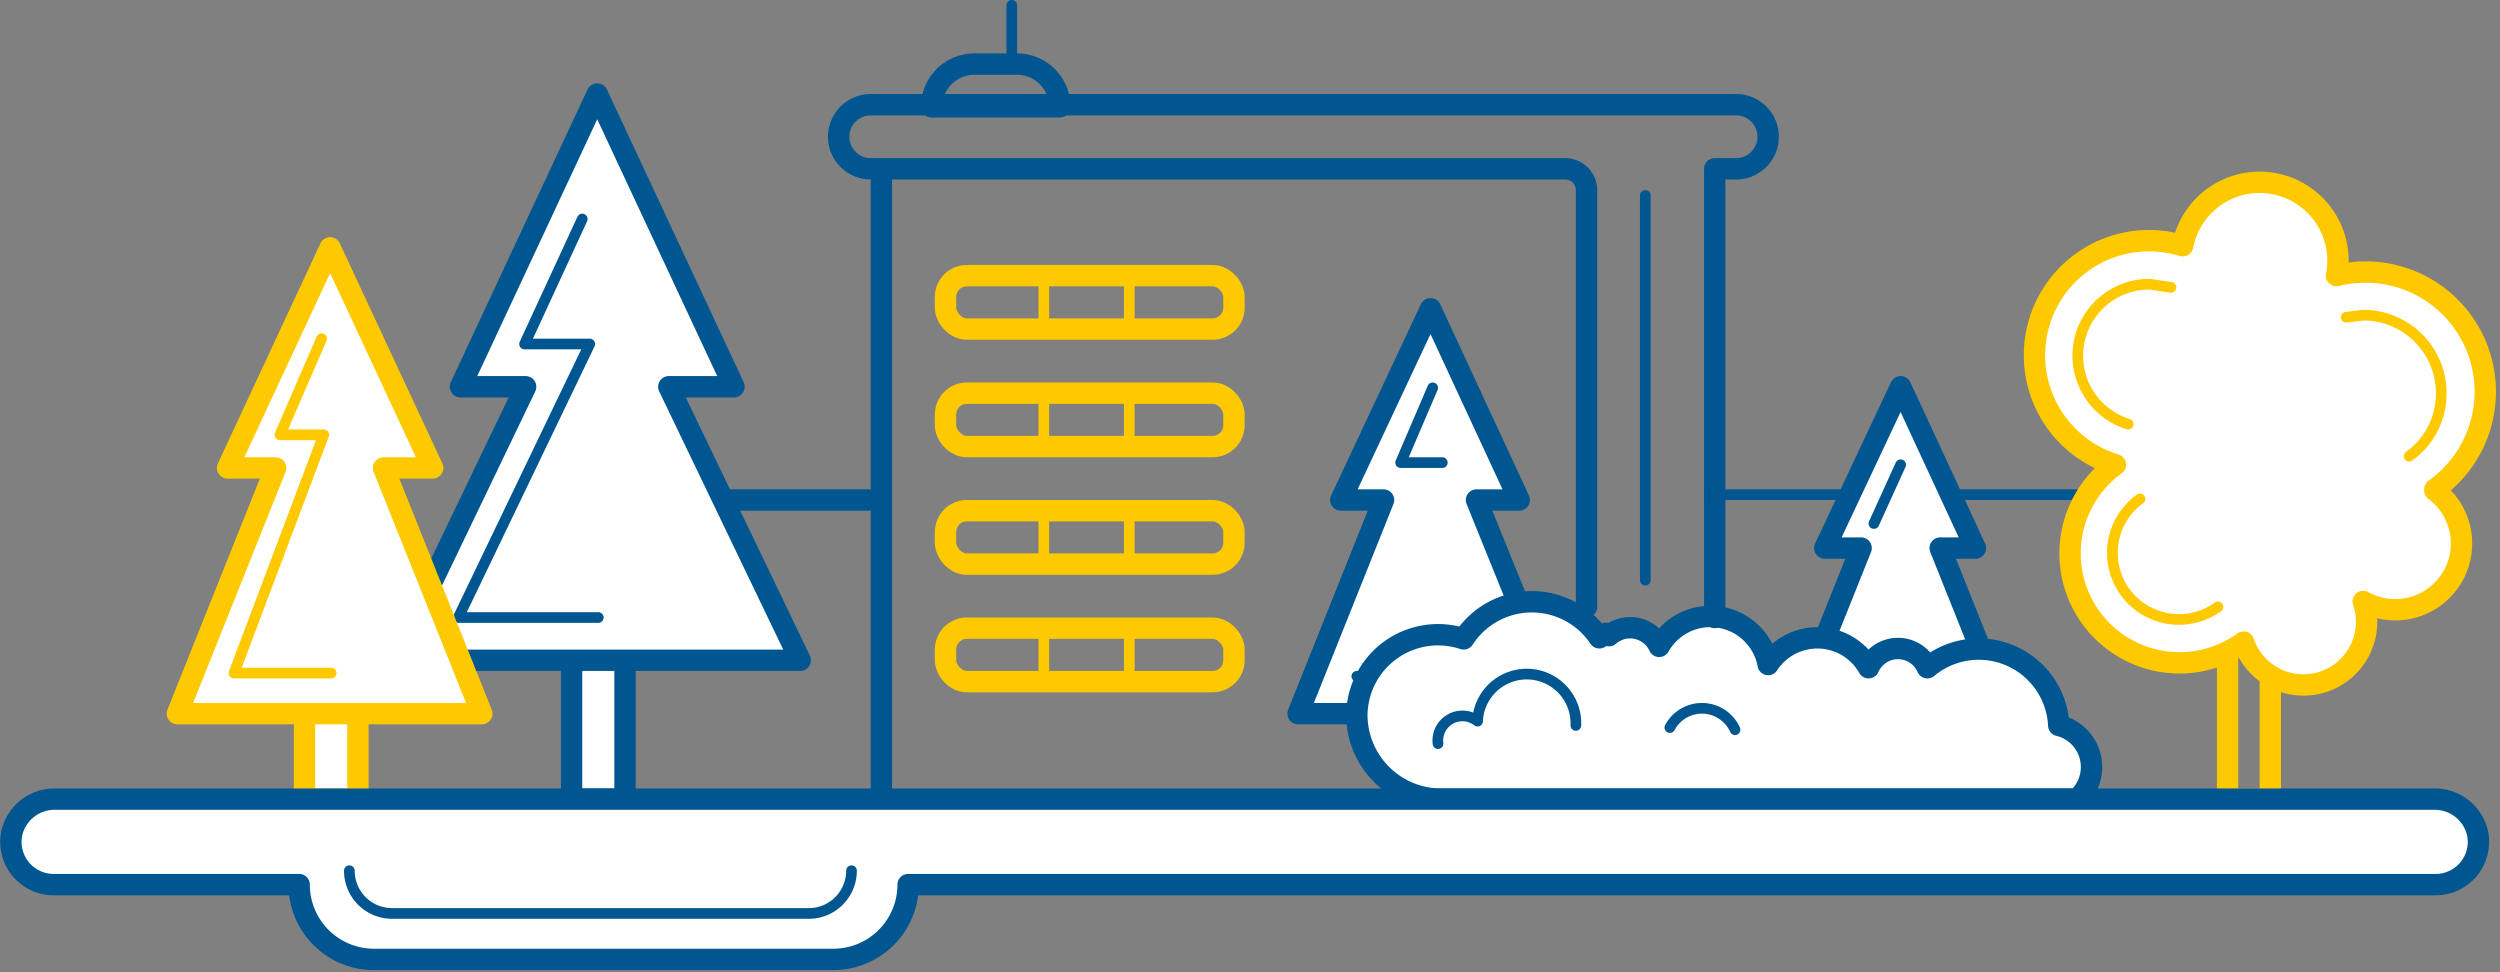 <svg xmlns="http://www.w3.org/2000/svg" width="234" height="91" viewBox="0 0 234 91"><rect x="0" y="0" width="234" height="91" fill="#808080" stroke="none"/><defs><style>.cls-1,.cls-2,.cls-3,.cls-6{fill:none;}.cls-1,.cls-2,.cls-4{stroke:#005690;}.cls-1,.cls-2,.cls-3,.cls-4,.cls-5,.cls-6{stroke-linecap:round;stroke-linejoin:round;}.cls-1,.cls-3,.cls-4,.cls-5{stroke-width:2px;}.cls-3,.cls-5,.cls-6{stroke:#ffc900;}.cls-4,.cls-5{fill:#fff;}</style></defs><g id="Layer_2" data-name="Layer 2"><g id="Contetnt"><path d="M50.5 46.8h31" class="cls-1"/><path d="M160 46.3h47" class="cls-2"/><path d="M208.5 51.8h4v23h-4z" class="cls-3"/><path d="M74.9 61.8L62.6 36.2h6.1L55.9 8.8 43.1 36.2h6.1L36.9 61.8h38zM53.5 61.8h5v13h-5z" class="cls-4"/><path d="M54.5 20.5l-5.4 11.7h6.1L42.9 57.8H56" class="cls-2"/><path d="M45.1 66.8l-9.2-23h4.6l-9.6-20.6-9.6 20.6h4.5l-9.2 23h28.5zM28.5 66.8h5v8h-5z" class="cls-5"/><path d="M30.1 31.7l-3.9 9h4.1L21.9 63H31" class="cls-6"/><path d="M188.4 68.3l-6.8-17h3.3l-7-15.1-7.1 15.1h3.4l-6.8 17h21zM176.1 68.3h3.7v5.9h-3.7z" class="cls-4"/><path d="M177.9 43.5l-2.5 5.5" class="cls-2"/><path d="M146.3 66.8l-8.1-20h4l-8.3-17.9-8.4 17.9h4l-8 20h24.8zM131.5 66.8h4v7h-4z" class="cls-4"/><path d="M127 63.3h7M134.1 36.3l-3 7h3.9" class="cls-2"/><path d="M192.7 67.9a7.5 7.5 0 0 0-12.3-5.4 3 3 0 0 0-5.5 0 5.5 5.5 0 0 0-9.4-.3 5.5 5.5 0 0 0-10.2-1.7 3 3 0 0 0-4.7-1c-.2-.4-.5-.2-.9.2a7.6 7.6 0 0 0-12.7.1 7.6 7.6 0 0 0-10 7.2 7.9 7.9 0 0 0 7.8 7.8h59.6a4 4 0 0 0-1.7-6.9z" class="cls-4"/><path d="M82.5 73.8v-57M148.5 56.8v-39a2 2 0 0 0-2-2h-65a3 3 0 0 1-3-3 3 3 0 0 1 3-3h81a3 3 0 0 1 3 3 3 3 0 0 1-3 3h-2v42" class="cls-1"/><path d="M91.2 6h4a4 4 0 0 1 4 4h-12a4 4 0 0 1 4-4z" class="cls-1"/><rect width="27" height="5" x="88.5" y="25.8" class="cls-3" rx="2" ry="2"/><rect width="27" height="5" x="88.5" y="36.8" class="cls-3" rx="2" ry="2"/><rect width="27" height="5" x="88.5" y="47.8" class="cls-3" rx="2" ry="2"/><path d="M97.7 26.5V31" class="cls-6"/><path d="M94.7.5V5" class="cls-2"/><path d="M105.7 26.5v4" class="cls-6"/><path d="M154 18.3v36" class="cls-2"/><path d="M97.7 37.5V42M105.7 37.5v4M97.7 48.5V53M105.7 48.5v4" class="cls-6"/><rect width="27" height="5" x="88.5" y="58.8" class="cls-3" rx="2" ry="2"/><path d="M97.7 59.5V64M105.7 59.5v4" class="cls-6"/><path d="M227.9 45.8a11.2 11.2 0 0 0-9.2-20 7.3 7.3 0 1 0-14.4-2.8 10.7 10.7 0 0 0-6.3 20.5 10.2 10.2 0 0 0 12 16.6 5.9 5.9 0 0 0 11.2-3.8 6.2 6.2 0 0 0 6.7-10.4z" class="cls-5"/><path d="M199.2 39.7a6.7 6.7 0 0 1 2-13.1l2 .3M207.6 56.8a6.2 6.2 0 0 1-7.3-10.1M219.6 29.7l1.6-.2a7.3 7.3 0 0 1 7.3 7.3 7.2 7.2 0 0 1-3 5.9" class="cls-6"/><path d="M156.3 68.1a3.4 3.4 0 0 1 6.1.2M147.5 67.9a4.6 4.6 0 0 0-9.2-.4 2.3 2.3 0 0 0-3.7 2.1" class="cls-2"/><path d="M215 74.8H5.2A4.1 4.1 0 0 0 1.1 78 4 4 0 0 0 5 82.8h23a7 7 0 0 0 7 7h43a7 7 0 0 0 7-7h143a4 4 0 0 0 3.9-4.8 4.1 4.1 0 0 0-4.1-3.2H215z" class="cls-4"/><path d="M79.7 81.5a4 4 0 0 1-4 4h-39a4 4 0 0 1-4-4" class="cls-2"/></g></g></svg>
